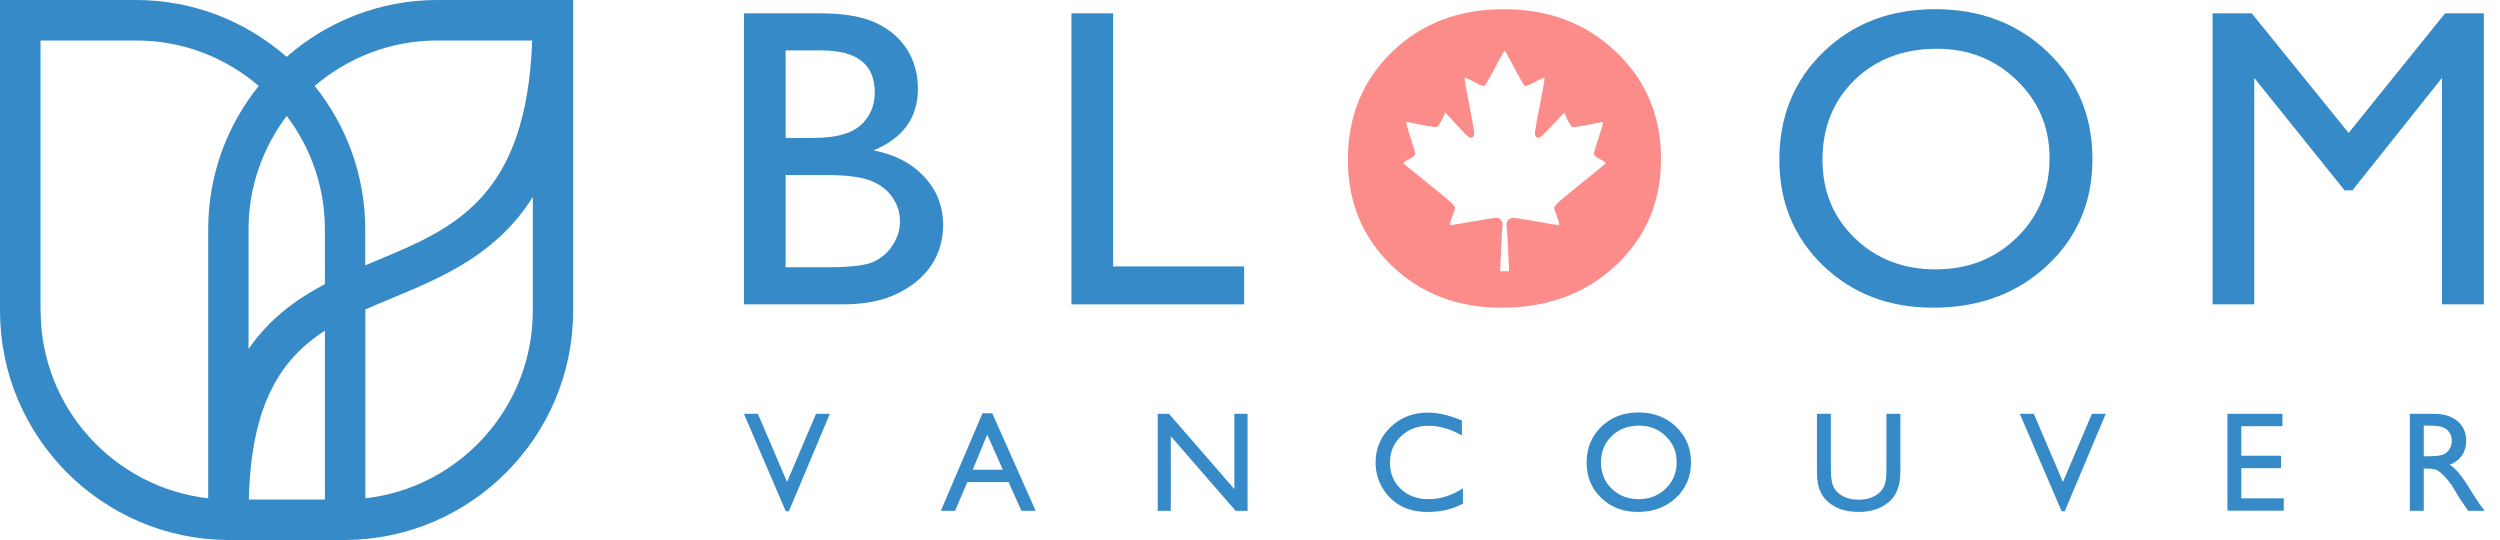 <svg width="125" height="27" viewBox="0 0 125 27" fill="none" xmlns="http://www.w3.org/2000/svg">
<g clip-path="url(#clip0_6206_122509)">
<path d="M21.862 -0C18.982 -0 16.35 1.08 14.332 2.842C12.315 1.08 9.69 -0 6.802 -0H-0V15.54C-0 21.84 5.107 26.962 11.392 27C11.392 27 11.4 27 11.407 27H17.25C17.25 27 17.257 27 17.265 27C23.55 26.962 28.657 21.84 28.657 15.54V-0H21.855H21.862ZM26.61 2.025C26.325 9.885 22.71 11.415 18.885 13.005C18.682 13.087 18.472 13.177 18.262 13.267V11.467C18.262 8.752 17.31 6.262 15.735 4.297C17.385 2.887 19.522 2.025 21.862 2.025H26.617H26.61ZM14.332 5.79C15.525 7.372 16.245 9.33 16.245 11.46V14.205C14.82 14.955 13.47 15.937 12.427 17.452V11.46C12.427 9.33 13.147 7.372 14.34 5.79H14.332ZM2.025 15.54V2.025H6.81C9.15 2.025 11.287 2.88 12.937 4.297C11.355 6.262 10.41 8.752 10.41 11.467V24.915C5.707 24.382 2.032 20.385 2.032 15.54H2.025ZM14.475 24.975H12.442C12.555 20.137 14.085 17.932 16.245 16.53V24.975H14.475ZM26.64 15.54C26.64 20.385 22.972 24.382 18.27 24.915V15.472C18.727 15.27 19.192 15.075 19.665 14.88C22.17 13.837 24.855 12.697 26.64 9.847V15.547V15.54Z" fill="#358AC7"/>
</g>
<path d="M122.253 0.667H124.19V15.218H122.097V3.896L117.618 9.521H117.233L112.712 3.896V15.218H110.629V0.667H112.587L117.431 6.646L122.253 0.667Z" fill="#358AC7"/>
<path d="M96.758 0.459C99.008 0.459 100.88 1.171 102.373 2.594C103.873 4.018 104.622 5.802 104.622 7.948C104.622 10.094 103.866 11.871 102.352 13.281C100.845 14.683 98.942 15.385 96.644 15.385C94.45 15.385 92.62 14.683 91.155 13.281C89.697 11.871 88.968 10.107 88.968 7.989C88.968 5.816 89.704 4.018 91.176 2.594C92.648 1.171 94.509 0.459 96.758 0.459ZM96.842 2.438C95.175 2.438 93.804 2.959 92.728 4C91.658 5.042 91.124 6.372 91.124 7.989C91.124 9.559 91.662 10.864 92.738 11.906C93.814 12.947 95.161 13.468 96.779 13.468C98.404 13.468 99.758 12.937 100.842 11.875C101.932 10.812 102.477 9.489 102.477 7.906C102.477 6.365 101.932 5.07 100.842 4.021C99.758 2.966 98.425 2.438 96.842 2.438Z" fill="#358AC7"/>
<path d="M53.572 0.667H55.655V13.322H62.207V15.218H53.572V0.667Z" fill="#358AC7"/>
<path d="M42.124 15.218H37.197V0.667H41.01C42.211 0.667 43.148 0.83 43.822 1.157C44.495 1.476 45.009 1.921 45.364 2.49C45.718 3.052 45.895 3.705 45.895 4.448C45.895 5.879 45.155 6.903 43.676 7.521C44.739 7.722 45.582 8.16 46.207 8.833C46.839 9.507 47.155 10.312 47.155 11.25C47.155 11.993 46.964 12.656 46.582 13.239C46.2 13.822 45.638 14.298 44.895 14.666C44.159 15.034 43.235 15.218 42.124 15.218ZM41.072 2.521H39.281V6.896H40.666C41.777 6.896 42.565 6.684 43.03 6.261C43.503 5.837 43.739 5.288 43.739 4.615C43.739 3.219 42.85 2.521 41.072 2.521ZM41.228 8.75H39.281V13.364H41.333C42.471 13.364 43.242 13.277 43.645 13.104C44.055 12.923 44.381 12.645 44.624 12.271C44.874 11.896 44.999 11.493 44.999 11.062C44.999 10.618 44.867 10.212 44.603 9.844C44.346 9.476 43.978 9.201 43.499 9.021C43.02 8.84 42.263 8.75 41.228 8.75Z" fill="#358AC7"/>
<path d="M75.186 0.459C77.436 0.459 79.308 1.17 80.8 2.594C82.3 4.017 83.05 5.802 83.05 7.948C83.05 10.094 82.293 11.872 80.78 13.281C79.273 14.684 77.37 15.385 75.072 15.385C72.878 15.385 71.048 14.684 69.583 13.281C68.124 11.871 67.395 10.107 67.395 7.989C67.395 5.816 68.131 4.017 69.603 2.594C71.075 1.17 72.936 0.459 75.186 0.459ZM75.23 2.538C75.21 2.538 74.993 2.923 74.747 3.392C74.501 3.861 74.266 4.266 74.224 4.295C74.183 4.322 73.951 4.233 73.708 4.097C73.465 3.961 73.251 3.866 73.232 3.884C73.213 3.902 73.325 4.556 73.48 5.337C73.737 6.632 73.751 6.764 73.648 6.842C73.5 6.953 73.472 6.932 72.82 6.226L72.264 5.627L72.101 5.97C72.011 6.158 71.894 6.33 71.841 6.35C71.788 6.37 71.428 6.317 71.042 6.233C70.654 6.149 70.324 6.094 70.307 6.11C70.292 6.129 70.388 6.467 70.521 6.863C70.655 7.26 70.765 7.635 70.765 7.698C70.765 7.762 70.626 7.878 70.441 7.968C70.263 8.054 70.145 8.149 70.179 8.18C70.213 8.21 70.816 8.697 71.517 9.263C72.623 10.154 72.787 10.311 72.747 10.442C72.721 10.525 72.645 10.742 72.577 10.925C72.492 11.15 72.478 11.256 72.533 11.256C72.577 11.256 73.127 11.165 73.755 11.055C74.884 10.856 74.898 10.856 75.032 10.989C75.106 11.063 75.151 11.177 75.133 11.242C75.115 11.307 75.08 11.856 75.054 12.46L75.007 13.559H75.451L75.404 12.46C75.378 11.856 75.343 11.307 75.325 11.242C75.307 11.177 75.352 11.063 75.426 10.989C75.56 10.856 75.575 10.856 76.703 11.055C77.331 11.165 77.881 11.256 77.925 11.256C77.98 11.256 77.966 11.15 77.881 10.925C77.813 10.743 77.737 10.526 77.712 10.443C77.671 10.313 77.837 10.155 78.941 9.265C79.643 8.699 80.245 8.211 80.279 8.181C80.313 8.15 80.195 8.054 80.017 7.968C79.832 7.878 79.693 7.762 79.693 7.698C79.694 7.635 79.803 7.26 79.937 6.863C80.071 6.465 80.168 6.127 80.153 6.112C80.135 6.098 79.806 6.153 79.419 6.236C79.031 6.319 78.669 6.37 78.614 6.349C78.559 6.328 78.448 6.157 78.367 5.969L78.219 5.626L77.65 6.226C76.974 6.939 76.956 6.951 76.81 6.842C76.707 6.764 76.721 6.632 76.978 5.337C77.133 4.556 77.245 3.902 77.226 3.884C77.207 3.866 76.993 3.961 76.751 4.097C76.507 4.233 76.275 4.322 76.234 4.295C76.192 4.265 75.959 3.86 75.713 3.391C75.469 2.924 75.252 2.542 75.23 2.538Z" fill="#FC8C8A"/>
<path d="M40.801 20.691H41.492L39.444 25.562H39.288L37.197 20.691H37.895L39.353 24.097L40.801 20.691ZM49.125 20.663H49.614L51.784 25.541H51.073L50.427 24.104H48.365L47.754 25.541H47.042L49.125 20.663ZM50.142 23.486L49.361 21.729L48.635 23.486H50.142ZM61.719 20.691H62.379V25.541H61.782L58.539 21.809V25.541H57.886V20.691H58.449L61.719 24.455V20.691ZM73.147 24.416V25.18C72.637 25.458 72.049 25.597 71.383 25.597C70.841 25.597 70.382 25.488 70.004 25.27C69.627 25.053 69.329 24.753 69.109 24.371C68.889 23.989 68.779 23.576 68.779 23.132C68.779 22.426 69.03 21.832 69.532 21.351C70.037 20.869 70.658 20.629 71.397 20.629C71.906 20.629 72.472 20.762 73.094 21.028V21.774C72.527 21.45 71.973 21.288 71.431 21.288C70.876 21.288 70.414 21.464 70.046 21.816C69.68 22.165 69.498 22.604 69.498 23.132C69.498 23.664 69.678 24.102 70.039 24.444C70.4 24.787 70.862 24.958 71.424 24.958C72.012 24.958 72.586 24.777 73.147 24.416ZM81.928 20.622C82.678 20.622 83.302 20.859 83.8 21.333C84.3 21.808 84.55 22.403 84.55 23.118C84.55 23.833 84.297 24.426 83.793 24.895C83.29 25.363 82.656 25.597 81.89 25.597C81.159 25.597 80.549 25.363 80.061 24.895C79.574 24.426 79.331 23.838 79.331 23.132C79.331 22.407 79.577 21.808 80.067 21.333C80.558 20.859 81.178 20.622 81.928 20.622ZM81.956 21.281C81.401 21.281 80.944 21.455 80.585 21.802C80.228 22.149 80.05 22.593 80.05 23.132C80.05 23.655 80.23 24.09 80.588 24.437C80.947 24.784 81.396 24.958 81.935 24.958C82.477 24.958 82.928 24.781 83.289 24.427C83.653 24.073 83.834 23.632 83.834 23.104C83.834 22.59 83.653 22.159 83.289 21.809C82.928 21.457 82.484 21.281 81.956 21.281ZM94.321 20.691H95.019V23.444C95.019 23.817 94.991 24.098 94.936 24.288C94.882 24.478 94.815 24.636 94.734 24.764C94.656 24.889 94.558 25.001 94.442 25.1C94.058 25.431 93.556 25.597 92.936 25.597C92.304 25.597 91.797 25.433 91.415 25.104C91.299 25.002 91.201 24.889 91.12 24.764C91.041 24.636 90.975 24.481 90.922 24.298C90.871 24.116 90.846 23.828 90.846 23.437V20.691H91.543V23.444C91.543 23.9 91.596 24.217 91.7 24.395C91.804 24.574 91.963 24.717 92.175 24.826C92.388 24.933 92.639 24.986 92.929 24.986C93.341 24.986 93.676 24.878 93.936 24.663C94.072 24.547 94.171 24.411 94.231 24.253C94.291 24.096 94.321 23.826 94.321 23.444V20.691ZM104.596 20.691H105.287L103.238 25.562H103.082L100.992 20.691H101.69L103.148 24.097L104.596 20.691ZM111.371 20.691H114.121V21.309H112.065V22.788H114.051V23.41H112.065V24.916H114.187V25.534H111.371V20.691ZM120.493 25.541V20.691H121.708C122.199 20.691 122.588 20.813 122.875 21.056C123.164 21.299 123.309 21.627 123.309 22.042C123.309 22.324 123.238 22.568 123.097 22.774C122.956 22.98 122.753 23.134 122.489 23.236C122.645 23.338 122.796 23.477 122.944 23.653C123.092 23.828 123.301 24.135 123.569 24.573C123.738 24.848 123.874 25.055 123.975 25.194L124.232 25.541H123.406L123.194 25.222C123.187 25.21 123.173 25.191 123.153 25.163L123.017 24.972L122.802 24.618L122.569 24.239C122.426 24.04 122.294 23.882 122.174 23.764C122.055 23.646 121.948 23.561 121.851 23.51C121.756 23.457 121.595 23.43 121.368 23.43H121.188V25.541H120.493ZM121.396 21.281H121.188V22.812H121.451C121.803 22.812 122.044 22.782 122.174 22.722C122.305 22.662 122.407 22.572 122.479 22.451C122.553 22.329 122.59 22.19 122.59 22.035C122.59 21.882 122.55 21.744 122.469 21.622C122.388 21.497 122.273 21.409 122.125 21.358C121.979 21.307 121.736 21.281 121.396 21.281Z" fill="#358AC7"/>
<defs>
<clipPath id="clip0_6206_122509">
<rect width="28.665" height="27" fill="white"/>
</clipPath>
</defs>
</svg>
